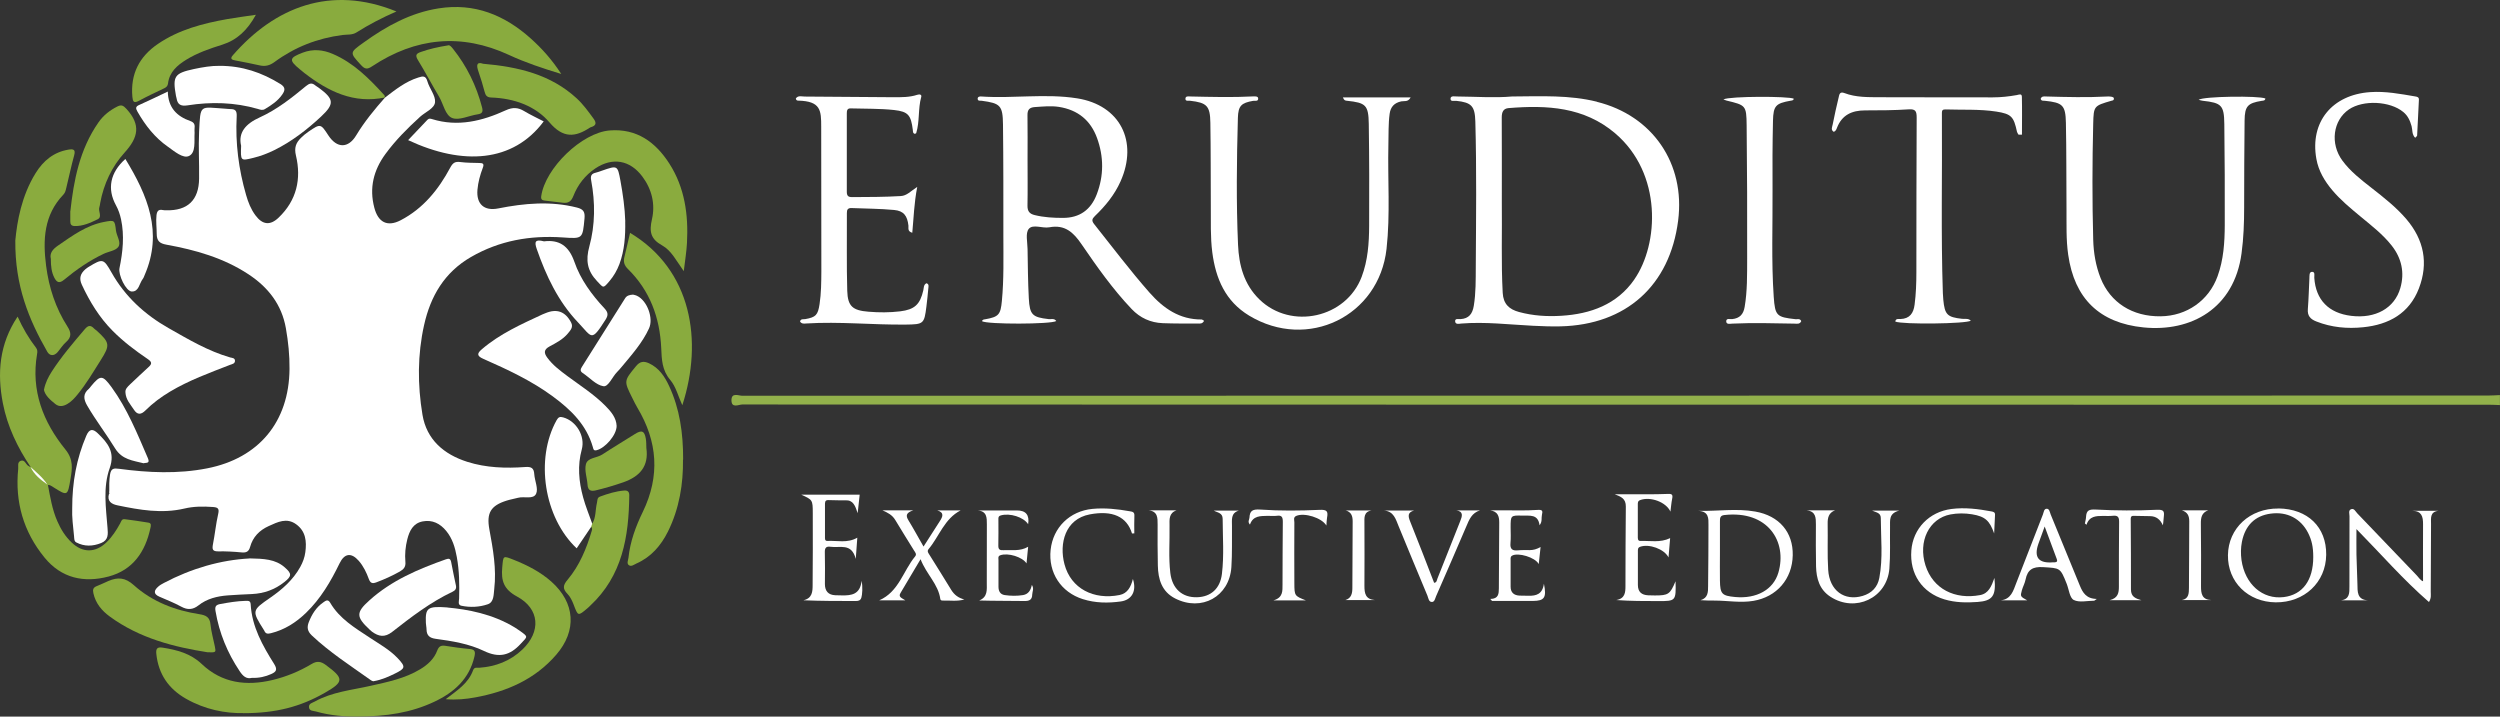 <?xml version="1.0" encoding="UTF-8"?><svg id="Layer_2" xmlns="http://www.w3.org/2000/svg" viewBox="0 0 337.89 96.85"><rect x="0" y="0" width="337.89" height="96.85" fill="#333333" stroke="none"/><defs><style>.cls-1{fill:#92b14b;}.cls-1,.cls-2,.cls-3,.cls-4,.cls-5{stroke-width:0px;}.cls-2{fill:#8aab3e;}.cls-3{fill:#fdfdfd;}.cls-4{fill:#89ab3e;}.cls-5{fill:#fff;}</style></defs><g id="Layer_1-2"><path class="cls-1" d="M337.89,54.75c-.53-.02-1.05-.05-1.58-.05-78.66,0-157.32,0-235.98-.03-.49,0-1.46.56-1.47-.57,0-1.1.96-.61,1.47-.61,78.66-.02,157.32-.02,235.98-.03.52,0,1.05-.04,1.57-.06v1.36Z"/><path class="cls-5" d="M14.77,66.49c-.01-.78-.02-1.55.1-2.34.14-.87.52-.88,1.21-.79,3.97.53,7.95.72,11.92-.06,6.99-1.37,11.07-6.3,11.13-13.43.02-1.85-.17-3.68-.49-5.5-.56-3.21-2.4-5.55-5.06-7.3-3.37-2.22-7.17-3.29-11.08-4-.96-.17-1.32-.53-1.32-1.49,0-.82-.12-1.65-.03-2.48.06-.53.25-.85.86-.71.14.03.3.03.45.03,2.9.08,4.42-1.37,4.45-4.29.03-2.11-.1-4.22,0-6.32.19-3.8.04-3.34,3.52-3.12.23.01.45.05.68.05.69,0,.92.21.88,1.01-.19,3.6.27,7.14,1.27,10.6.28.98.65,1.93,1.27,2.76.95,1.28,1.99,1.4,3.13.3,2.43-2.32,3.09-5.22,2.34-8.38-.26-1.07,0-1.72.66-2.38.32-.32.67-.61,1.04-.86,1.61-1.1,1.64-1.09,2.68.51,1.16,1.77,2.69,1.78,3.77-.02,1.11-1.84,2.47-3.49,3.89-5.1l-.02.02c1.4-1.07,2.78-2.18,4.51-2.72.6-.19,1.01-.3,1.24.53.28.97,1.11,1.91,1.03,2.8-.08.86-1.32,1.33-2.03,1.98-1.7,1.55-3.32,3.17-4.68,5.03-1.61,2.2-2.2,4.59-1.5,7.25.51,1.97,1.75,2.64,3.56,1.7,3.04-1.58,5.12-4.15,6.7-7.11.35-.65.65-.85,1.35-.76.86.11,1.73.11,2.59.13.5,0,.67.12.46.66-.36.95-.63,1.93-.72,2.95-.17,1.95.91,2.91,2.81,2.53,3.54-.7,7.07-1.02,10.63-.12.87.22,1.11.57,1.03,1.46-.26,2.78-.22,2.77-2.96,2.58-4.38-.3-8.53.42-12.39,2.65-3.59,2.08-5.46,5.29-6.33,9.19-.9,4.02-.89,8.1-.22,12.13.56,3.35,2.88,5.35,6.06,6.36,2.55.81,5.19.89,7.83.7.81-.06,1.17.13,1.22.97.06.9.57,1.95.25,2.64-.37.81-1.62.32-2.45.55-.51.14-1.03.22-1.53.38-2.17.68-2.74,1.68-2.34,3.88.49,2.67.98,5.34.66,8.07-.09.76-.03,1.77-.87,2.06-1.13.39-2.37.45-3.57.2-.52-.11-.32-.61-.31-.96.06-1.89.03-3.77-.31-5.63-.23-1.27-.59-2.5-1.43-3.52-.82-1-1.87-1.54-3.18-1.29-1.3.25-1.79,1.28-2.08,2.42-.25.99-.35,2.02-.26,3.03.07.69-.22,1.02-.76,1.33-1.02.57-2.07,1.05-3.17,1.46-.52.19-.79.13-1.01-.45-.32-.88-.73-1.74-1.36-2.46-1.01-1.15-1.93-1.03-2.6.35-1.19,2.45-2.56,4.78-4.54,6.69-1.35,1.3-2.88,2.28-4.73,2.74-.44.11-.72.1-.9-.34-.01-.03-.04-.07-.06-.1-1.64-2.6-1.63-2.63.86-4.35,1.62-1.12,3.09-2.41,4.06-4.16.35-.63.6-1.3.69-2.01.19-1.45.06-2.82-1.24-3.76-1.28-.93-2.49-.31-3.71.24-1.28.58-2.15,1.49-2.52,2.83-.18.64-.53.79-1.15.73-1.05-.1-2.11-.16-3.16-.14-.78.01-.83-.3-.71-.95.27-1.36.4-2.76.71-4.11.18-.77-.08-.89-.74-.94-1.29-.09-2.56-.09-3.82.21-3.06.72-6.05.19-9.04-.43-.79-.16-1.45-.53-1.16-1.55.23-.11.6.25.73-.22-.24-.17-.49.14-.72,0Z"/><path class="cls-5" d="M215.84,13.75c-3.7-.92-7.47-.74-11.48-.71-2.31.21-4.87.02-7.43,0-.32,0-.84-.13-.88.26-.05.49.5.3.78.33,2.04.22,2.51.69,2.57,2.78.18,6.55.1,13.09.06,19.64-.01,1.76.02,3.53-.27,5.29-.18,1.07-.65,1.72-1.8,1.79-.25.01-.75-.13-.72.3.03.46.52.33.83.3,3.24-.26,6.46.14,9.69.3,1.24.06,2.48.11,3.72.08,8.87-.21,14.78-5.52,15.9-14.29.99-7.7-3.45-14.2-10.99-16.06ZM220.88,37.79c-2.34,3.36-5.9,4.65-9.86,4.89-1.92.12-3.83,0-5.71-.51-1.33-.36-2.13-1.08-2.21-2.59-.22-4.1-.07-8.2-.12-12.3,0-3.8.01-7.6-.01-11.4,0-.71.19-1.21.93-1.27,5.17-.42,10.19-.17,14.4,3.41,6.39,5.44,5.92,14.96,2.58,19.76Z"/><path class="cls-5" d="M162.42,43.18c-3,.02-5.19-1.51-7.08-3.66-2.61-2.97-4.99-6.13-7.45-9.22-.37-.46-.31-.71.09-1.1,1.42-1.36,2.66-2.87,3.47-4.69,2.41-5.41-.07-10.3-5.87-11.22-4.29-.68-8.65.05-12.97-.25-.22-.02-.5.04-.47.34.03.31.34.21.55.24,2.51.34,2.84.63,2.87,3.22.06,5.01.05,10.02.05,15.02,0,2.94.08,5.88-.2,8.81-.17,1.86-.44,2.16-2.24,2.48-.19.03-.38.03-.45.26.69.45,9.35.43,10.04-.02-.26-.4-.69-.22-1.03-.26-2.19-.25-2.56-.57-2.68-2.8-.12-2.22-.13-4.44-.17-6.66-.01-.93-.31-2.16.16-2.73.56-.69,1.85-.04,2.79-.22,2.1-.39,3.25.68,4.36,2.31,2.08,3.04,4.21,6.06,6.76,8.74,1.14,1.2,2.56,1.85,4.21,1.91,1.58.06,3.16.05,4.74.05.27,0,.61.07.84-.37-.15-.08-.25-.18-.34-.18ZM143.65,29.45c-1.28,0-2.55-.07-3.81-.38-.7-.17-.98-.53-.97-1.27.04-2.07.01-4.14.01-6.21s.02-3.99-.01-5.98c-.02-.75.23-1.09,1.01-1.14,1.09-.07,2.16-.19,3.26-.02,2.54.41,4.26,1.81,5.13,4.2.92,2.53.93,5.1-.04,7.62-.79,2.07-2.3,3.19-4.58,3.18Z"/><path class="cls-5" d="M181.52,13.16h9.14c-.35.67-.88.46-1.27.54-.93.2-1.44.73-1.57,1.67-.19,1.39-.13,2.78-.17,4.17-.11,4.7.27,9.41-.25,14.1-1.02,9.11-10.67,13.79-18.57,9.02-3.21-1.94-4.52-5-4.98-8.55-.27-2.1-.18-4.21-.2-6.31-.02-3.73,0-7.45-.06-11.18-.03-2.31-.47-2.74-2.73-3-.24-.03-.64.1-.64-.26,0-.43.43-.32.7-.32,2.82.06,5.64.14,8.46-.01.26-.01.65-.03.67.26.03.46-.42.3-.68.34-1.6.28-2.01.67-2.06,2.29-.16,5.72-.23,11.44.02,17.16.12,2.75.8,5.36,2.89,7.39,4.28,4.16,11.72,2.51,13.82-3.06.84-2.22,1-4.55,1.01-6.89.02-4.59.02-9.18-.05-13.77-.04-2.55-.4-2.86-2.94-3.13-.18-.02-.38,0-.55-.45Z"/><path class="cls-5" d="M275.81,13.36c.12-.38.46-.33.74-.32,2.78.08,5.57.15,8.35,0,.15,0,.3,0,.45.03.17.04.39.06.35.33-.03.19-.2.18-.34.22-2.35.69-2.39.69-2.45,3.09-.13,5.23-.14,10.46,0,15.69.05,1.78.34,3.52,1,5.19,1.32,3.31,4.29,5.21,8.11,5.16,3.54-.04,6.52-2.14,7.7-5.42.81-2.23.96-4.56.97-6.9.01-4.55,0-9.11-.06-13.66-.03-2.55-.38-2.87-2.91-3.15-.17-.02-.33-.07-.56-.13.61-.48,8.15-.57,9.02-.18-.04.32-.29.28-.51.32-1.88.31-2.28.71-2.3,2.67-.05,3.91-.05,7.83-.06,11.74,0,2.07-.07,4.13-.35,6.19-.99,7.47-6.83,10.67-13.26,10.02-5.95-.6-9.33-3.91-10.17-9.82-.3-2.06-.21-4.13-.23-6.2-.03-3.88,0-7.75-.08-11.63-.05-2.39-.44-2.73-2.85-2.98-.21-.02-.47.05-.56-.26Z"/><path class="cls-5" d="M123.97,25.26c-.43,2.23-.48,4.2-.67,6.2-.69-.2-.48-.64-.52-.97-.15-1.32-.63-1.99-1.93-2.11-1.91-.18-3.83-.18-5.75-.26-.51-.02-.65.22-.64.68.02,3.5-.05,7.01.05,10.5.06,2.11.74,2.66,2.87,2.83,1.43.12,2.86.12,4.28-.05,1.95-.24,2.69-.92,3.13-2.84.08-.34.02-.76.43-.96.37.13.27.43.25.67-.07.82-.16,1.65-.26,2.47-.29,2.37-.39,2.42-2.8,2.45-4.48.05-8.95-.43-13.44-.15-.28.02-.61.08-.84-.26.08-.4.44-.29.7-.33,1.43-.25,1.72-.55,1.94-2.04.22-1.46.23-2.93.24-4.39,0-6.51,0-13.03-.02-19.54,0-2.25-.05-3.49-3.12-3.56-.16,0-.28-.07-.31-.29.3-.45.8-.26,1.21-.26,3.99.02,7.98.06,11.97.09,1.09,0,2.19.02,3.24-.33.33-.11.62-.02.53.29-.45,1.6-.19,3.3-.68,4.89-.01.05-.12.06-.19.1-.29-.08-.24-.33-.27-.54-.25-1.97-.6-2.47-2.53-2.68-1.94-.21-3.91-.16-5.86-.22-.48-.02-.53.3-.53.67,0,3.54.01,7.08,0,10.62,0,.57.24.71.74.7,2.18-.01,4.37-.01,6.55-.14.83-.05,1.31-.64,2.23-1.24Z"/><path class="cls-5" d="M272.81,18.19c-.07-.12-.17-.24-.2-.37-.44-2.05-.75-2.42-2.8-2.74-2.27-.35-4.58-.21-6.87-.29-.34-.01-.49.11-.48.44,0,.11,0,.23,0,.34.06,8.02-.14,16.03.13,24.05.01.3.03.6.06.9.19,2.01.54,2.35,2.54,2.57.39.04.84-.09,1.18.25-.56.43-9.25.54-10.21.12.06-.45.45-.33.7-.34,1.26-.05,1.76-.79,1.91-1.94.19-1.46.24-2.93.24-4.39.01-6.96,0-13.93.04-20.89,0-.84-.13-1.19-1.09-1.12-1.95.13-3.91.14-5.87.14-1.79,0-3.15.61-3.82,2.38-.08.21-.17.42-.42.52-.45-.26-.21-.67-.15-1,.24-1.22.51-2.43.8-3.63.09-.37.12-.87.79-.61,1.54.59,3.18.55,4.79.56,5.08.03,10.16,0,15.25.02,1.1,0,2.18-.12,3.25-.31.28-.05.68-.26.69.23.04,1.7.01,3.41.01,5.12-.16,0-.32,0-.49,0Z"/><path class="cls-5" d="M326.43,18.63c-.47-.46-.35-1.07-.49-1.58-.21-.75-.51-1.41-1.12-1.91-1.8-1.49-5.42-1.66-7.35-.35-2.16,1.48-2.57,4.63-.88,6.92,1.08,1.47,2.52,2.58,3.94,3.69,1.66,1.3,3.32,2.6,4.7,4.21,2.39,2.8,3.01,5.96,1.7,9.37-1.3,3.38-4.06,4.9-7.53,5.25-2.16.22-4.28.03-6.33-.78-.8-.31-1.23-.76-1.15-1.68.11-1.39.14-2.78.21-4.17.02-.33-.05-.84.34-.86.47-.02.3.51.32.81.2,2.97,1.93,4.77,4.99,5.14,3.27.4,5.85-1.02,6.64-3.76.6-2.08.18-4.02-1.17-5.74-1.22-1.55-2.79-2.74-4.29-3.99-1.3-1.08-2.61-2.16-3.71-3.46-1.06-1.25-1.89-2.63-2.18-4.27-.89-4.97,2.12-8.67,7.29-9.02,2.06-.14,4.05.24,6.05.58.29.05.53.09.52.45-.07,1.61-.15,3.23-.24,4.84,0,.08-.13.15-.24.28Z"/><path class="cls-5" d="M16.96,53.04c-.07-.43.28-.77.64-1.11.83-.77,1.63-1.56,2.47-2.31.51-.45.46-.71-.1-1.09-1.68-1.14-3.3-2.36-4.74-3.81-1.8-1.81-3.1-3.94-4.17-6.24-.41-.89-.18-1.51.48-2.09.14-.12.3-.23.46-.33,1.88-1.14,2-1.12,3.06.75,1.84,3.27,4.5,5.71,7.73,7.54,2.68,1.52,5.33,3.1,8.32,3.96.26.07.67.06.65.48-.02.37-.39.42-.66.52-2.77,1.08-5.56,2.09-8.12,3.62-1.2.72-2.32,1.54-3.31,2.53-.59.59-1.1.67-1.6-.13-.44-.69-1.05-1.28-1.12-2.3Z"/><path class="cls-2" d="M92.41,36.64c-1-1.4-1.68-2.78-2.9-3.46-1.59-.88-1.78-1.87-1.39-3.56.46-2.02-.01-4.04-1.31-5.77-1.67-2.22-4.03-2.63-6.34-1.09-1.39.93-2.38,2.21-2.98,3.74-.29.74-.69.99-1.42.9-.82-.11-1.64-.19-2.46-.29-.34-.04-.52-.17-.46-.59.53-3.79,5.49-8.6,9.27-8.89,3.64-.28,6.17,1.57,8.04,4.47,2.1,3.27,2.59,6.93,2.39,10.72-.06,1.16-.25,2.31-.43,3.81Z"/><path class="cls-5" d="M232.95,13.43c.84-.44,8.82-.44,9.49-.09-.04.24-.24.24-.42.27-2.01.36-2.34.67-2.39,2.7-.07,3.08-.08,6.17-.06,9.25.03,4.85-.17,9.71.16,14.55.18,2.58.4,2.75,2.93,3.03.27.03.62-.13.79.26-.19.47-.62.34-.96.34-2.78-.05-5.56-.13-8.35,0-.3.01-.81.15-.83-.29-.02-.49.53-.29.8-.32,1.02-.11,1.52-.64,1.69-1.64.37-2.16.33-4.35.34-6.52.01-6.02,0-12.04-.07-18.05-.03-2.68-.12-2.7-2.73-3.33-.11-.03-.21-.08-.39-.14Z"/><path class="cls-2" d="M92.31,62.11c.04,3.26-.48,6.61-2.04,9.75-.95,1.9-2.29,3.44-4.27,4.31-.31.14-.7.48-1.04.19-.27-.24-.06-.64-.02-.97.23-2.2.99-4.26,1.94-6.21,2.35-4.85,2-9.51-.73-14.07-.25-.42-.46-.86-.68-1.3-1.17-2.34-1.15-2.32.49-4.32.53-.65,1.04-.72,1.76-.39,1.35.63,2.12,1.79,2.71,3.06,1.44,3.09,1.91,6.38,1.9,9.96Z"/><path class="cls-5" d="M83.34,57.57c0,1.23-1.55,3-2.71,3.28-.43.1-.43-.18-.5-.41-.86-3.03-2.98-5.07-5.41-6.86-2.89-2.13-6.14-3.64-9.4-5.08-.97-.42-.79-.79-.18-1.31,2.43-2.08,5.32-3.37,8.18-4.7.14-.06.28-.11.42-.17q2.28-.95,3.44,1.25c.35.65-.09,1.08-.43,1.5-.66.8-1.58,1.27-2.47,1.75-.79.42-.78.88-.32,1.51.74,1.02,1.74,1.76,2.73,2.5,1.75,1.3,3.6,2.47,5.14,4.03.77.78,1.47,1.62,1.51,2.71Z"/><path class="cls-2" d="M2.07,32.5c.24-2.54.83-6.02,2.75-9.11,1.03-1.66,2.44-2.84,4.45-3.17.67-.11.97,0,.75.79-.4,1.45-.7,2.92-1.06,4.38-.08.33-.14.65-.4.92-2.63,2.75-2.78,6.11-2.33,9.61.38,2.95,1.28,5.71,2.89,8.22.49.76.59,1.4-.17,2.07-.45.39-.77.92-1.16,1.38-.48.56-1.07.53-1.4-.05-2.49-4.35-4.38-8.9-4.32-15.05Z"/><path class="cls-4" d="M32.89,96.38c-2.42.05-5.19-.48-7.75-1.94-2.35-1.34-3.72-3.32-4.01-6.04-.08-.71.1-.98.83-.87,1.95.31,3.8.78,5.3,2.21,2.74,2.6,6.03,3.01,9.56,2.17,1.88-.45,3.65-1.18,5.3-2.17.73-.44,1.26-.35,1.92.14,2.46,1.81,2.46,2.27-.11,3.74-3.33,1.91-6.63,2.77-11.05,2.77Z"/><path class="cls-4" d="M75.86,10c-2.55-.78-4.84-1.54-7.06-2.57-6.45-2.99-12.64-2.36-18.52,1.54-.64.43-.97.39-1.48-.17-1.55-1.69-1.58-1.67.33-3.04,3.08-2.22,6.34-4.03,10.16-4.63,4.83-.76,8.88.89,12.42,4.05,1.53,1.37,2.9,2.89,4.14,4.81Z"/><path class="cls-2" d="M60.24,94.5c1.55-1.19,3.06-2.14,3.7-3.91.17-.47.54-.32.85-.34,2.21-.16,4.18-.91,5.8-2.45,2.55-2.42,2.38-5.51-.72-7.18-1.81-.98-2.15-2.15-1.99-3.93.15-1.62.06-1.62,1.6-1.01,1.83.73,3.56,1.62,5.04,2.93,3.22,2.86,3.48,6.62.66,9.88-2.89,3.35-6.71,4.99-10.96,5.77-1.26.23-2.53.36-3.98.24Z"/><path class="cls-4" d="M6.48,65.55c.31,1.66.58,3.33,1.27,4.9.47,1.08,1.08,2.07,1.94,2.88,1.49,1.42,3.22,1.4,4.71-.04.77-.74,1.33-1.63,1.84-2.55.14-.26.21-.62.6-.57,1.08.14,2.16.29,3.23.47.43.07.32.44.26.73-.69,3.21-2.36,5.67-5.65,6.55-3.33.88-6.37.24-8.66-2.56-2.85-3.49-4.01-7.51-3.56-11.99.04-.38-.15-.91.35-1.09.51-.18.65.39.95.64.11.09.25.14.37.21.05.02.09.05.14.07.68.71,1.36,1.43,2.12,2.07.06.09.09.19.08.3Z"/><path class="cls-2" d="M6.48,65.55l-.08-.06c-.74-.82-1.62-1.5-2.28-2.39l.02.02c-1.77-2.64-3.14-5.47-3.75-8.61-.79-4.08-.49-8,1.99-11.72.71,1.58,1.52,2.95,2.49,4.21.21.27.2.56.14.86-.84,4.92.81,9.17,3.83,12.89,1.1,1.35.93,2.58.69,3.98-.39,2.33-.4,2.33-2.33,1.11-.22-.14-.43-.31-.72-.29Z"/><path class="cls-4" d="M48.3,96.84c-1.61.02-3.63-.11-5.6-.68-.36-.1-.92-.03-.94-.62-.01-.47.46-.54.78-.72,2.35-1.31,5-1.55,7.56-2.13,2.31-.52,4.63-.99,6.7-2.24,1.02-.62,1.88-1.4,2.3-2.54.22-.58.54-.71,1.11-.62,1.07.17,2.15.33,3.24.42.77.06.82.39.67,1.04-.7,3.02-2.76,4.84-5.41,6.09-3.15,1.49-6.51,2-10.4,2Z"/><path class="cls-4" d="M53.58,1.55c-1.97.86-3.73,1.78-5.41,2.84-.57.36-1.24.26-1.87.34-3.39.43-6.47,1.64-9.21,3.66-.63.46-1.23.62-1.98.45-1.1-.26-2.21-.45-3.31-.67-.41-.08-.78-.19-.33-.7C37.12.98,44.68-2.08,53.58,1.55Z"/><path class="cls-4" d="M85.15,31.47c8.36,4.99,9.89,14.62,7.07,23.3-.55-1.19-.86-2.51-1.64-3.43-1.11-1.31-1.14-2.74-1.21-4.26-.18-4.13-1.52-7.8-4.52-10.74-.49-.49-.62-.97-.46-1.6.26-1.05.49-2.1.76-3.25Z"/><path class="cls-2" d="M28.06,88.16c-4.51-.71-9.19-1.88-13.22-4.83-1.08-.79-1.92-1.78-2.22-3.16-.11-.5-.02-.77.47-.96.53-.2,1.03-.46,1.55-.68,1.27-.54,2.28-.5,3.45.56,2.49,2.23,5.55,3.41,8.85,3.92.89.14,1.42.39,1.51,1.39.1,1,.39,1.99.59,2.98.16.81.16.81-.97.78Z"/><path class="cls-2" d="M80.04,70.79c.53-.87.41-1.88.64-2.82.08-.32,0-.7.41-.85,1.06-.39,2.13-.73,3.27-.82.45-.04.7.15.69.65-.06,5.59-.93,10.88-5.3,14.93-.11.1-.22.21-.33.31-1.31,1.11-1.29,1.1-1.88-.45-.2-.52-.45-1.07-.83-1.46-.69-.7-.63-1.18,0-1.92,1.62-1.93,2.56-4.22,3.27-6.62.05-.19.09-.37-.08-.52-.2-.23,0-.32.15-.43Z"/><path class="cls-5" d="M73.49,16.4c-4.13,5.55-10.93,6.01-18.33,2.54.89-.94,1.75-1.85,2.62-2.76.19-.2.4-.15.62-.08,3.49,1.08,6.78.26,9.95-1.19.94-.43,1.66-.4,2.5.11.83.5,1.72.91,2.64,1.39Z"/><path class="cls-2" d="M9.51,28.55c.45-4.11,1.23-8.33,3.8-12.01.66-.95,1.54-1.64,2.56-2.15.52-.26.78-.16,1.25.36,1.92,2.13,1.59,3.81-.28,5.87-1.71,1.88-2.83,4.25-3.3,6.83-.03.18-.05.38-.11.55-.2.54.44,1.31-.24,1.64-.97.47-1.97.94-3.11.91-.44-.01-.59-.24-.58-.65.01-.38,0-.75,0-1.36Z"/><path class="cls-5" d="M33.73,75.47c1.93.04,3.48.1,4.74,1.2,1,.87.98,1.19-.04,2-1.28,1.02-2.74,1.54-4.37,1.62-1.09.05-2.18.1-3.27.18-1.44.11-2.82.44-3.99,1.37-.73.57-1.45.62-2.29.16-.95-.52-1.98-.92-2.98-1.36-.84-.37-.71-.85-.15-1.35.22-.2.49-.35.75-.49,3.74-1.98,7.72-3.12,11.59-3.32Z"/><path class="cls-4" d="M65.22,8.61c4.86.42,9.2,1.45,12.72,4.68.89.82,1.59,1.8,2.3,2.77.44.61.28.94-.38,1.13-.04.01-.07.02-.1.04-2.02,1.34-3.64,1.48-5.48-.67-1.96-2.29-4.83-3.27-7.88-3.38-.58-.02-.77-.27-.9-.77-.24-.91-.51-1.81-.82-2.7-.3-.85-.3-1.37.55-1.12Z"/><path class="cls-5" d="M80.04,70.79c-.05.14-.1.29-.15.43-.65.96-1.3,1.92-1.95,2.89-4.41-4.14-5.64-12.07-2.71-17.32.24-.42.44-.5.88-.38,1.8.5,3.01,2.55,2.52,4.34-.6,2.17-.4,4.33.18,6.46.33,1.22.82,2.39,1.24,3.59Z"/><path class="cls-4" d="M34.59,1.99c-1.15,2.1-2.56,3.42-4.55,4.05-1.69.53-3.36,1.1-4.88,2.04-1.21.75-2.26,1.65-2.45,3.19-.04.35-.22.52-.51.66-1.15.55-2.31,1.09-3.44,1.7-.72.39-.81.04-.87-.56-.27-3.07.94-5.42,3.45-7.13,2.83-1.93,6.07-2.77,9.38-3.36,1.18-.21,2.37-.36,3.86-.58Z"/><path class="cls-5" d="M61.63,79.18c.07.41-.12.63-.47.8-2.98,1.41-5.58,3.41-8.15,5.42-1.02.8-1.83.63-2.73-.02-.12-.09-.23-.2-.34-.3-1.81-1.7-1.85-2.29-.02-3.93,2.99-2.7,6.62-4.24,10.36-5.56.42-.15.61-.07.7.39.2,1.07.43,2.14.65,3.2Z"/><path class="cls-5" d="M29.63,8.9c3.11-.02,5.77.91,8.26,2.45.73.45.65.87.24,1.45-.6.86-1.44,1.41-2.32,1.94-.34.21-.65.08-.97-.02-3.13-.9-6.31-.98-9.5-.48-.91.14-1.34-.1-1.48-.97-.02-.11-.06-.22-.08-.33-.47-2.65-.2-3.04,2.43-3.61,1.18-.25,2.37-.45,3.42-.43Z"/><path class="cls-5" d="M9.76,68.74c-.01-3.61.6-6.78,1.9-9.84.42-.99.91-.96,1.55-.34,1.33,1.28,2.39,2.54,1.62,4.7-.93,2.6-.51,5.36-.3,8.06.07.86.15,1.66-.85,2.07-1.14.46-2.27.5-3.37-.08-.3-.16-.27-.51-.3-.81-.14-1.35-.3-2.69-.25-3.76Z"/><path class="cls-5" d="M84.5,29.92c.04,1.96-.09,3.9-.78,5.77-.32.85-.77,1.63-1.36,2.32-.87,1.02-.78.92-1.68-.03-1.32-1.39-1.54-2.81-1.03-4.66.8-2.92.81-5.95.25-8.94-.12-.62.04-.91.62-1.04.29-.07.57-.18.86-.28,2.08-.72,2.09-.73,2.48,1.39.33,1.81.59,3.63.65,5.48Z"/><path class="cls-5" d="M16.94,21.48c3,4.91,5.13,9.92,2.6,15.72-.07.17-.13.36-.25.51-.47.6-.51,1.73-1.49,1.69-.79-.04-1.84-2.26-1.65-3.16.45-2.19.68-4.38.21-6.6-.14-.66-.36-1.3-.69-1.9-1.21-2.21-.79-4.41,1.27-6.25Z"/><path class="cls-5" d="M50.54,92.07c-.15.04-.38-.1-.59-.26-2.66-1.89-5.41-3.67-7.8-5.92-.59-.56-.69-1.08-.42-1.79.42-1.07,1-2.02,1.96-2.68.29-.2.62-.5.93.03,1.26,2.17,3.34,3.4,5.35,4.73,1.31.87,2.71,1.64,3.8,2.8,1.08,1.15,1.02,1.36-.36,2.04-.88.43-1.76.84-2.87,1.04Z"/><path class="cls-5" d="M32.58,19.67c-.39-1.76.61-2.94,2.54-3.81,2.29-1.04,4.3-2.62,6.24-4.23.45-.37.8-.48,1.26-.08.14.12.32.2.47.32,2.08,1.53,2.13,2.18.29,3.9-1.91,1.78-3.96,3.36-6.3,4.52-.91.45-1.86.81-2.85,1.05-1.72.42-1.72.43-1.64-1.67Z"/><path class="cls-5" d="M85.56,39.82c.13.04.36.07.55.17,1.36.65,2.24,3.02,1.61,4.39-.9,1.97-2.34,3.57-3.71,5.22-.19.23-.39.46-.6.67-.66.66-1.18,2.04-1.86,1.93-1-.16-1.86-1.17-2.8-1.79-.41-.27-.27-.55-.08-.86,1.94-3.08,3.88-6.16,5.82-9.24.22-.35.57-.46,1.06-.49Z"/><path class="cls-5" d="M60.47,82.11c2.71.25,6.09.85,9.13,2.71.22.14.44.28.66.44,1.17.84,1.06.74.12,1.75-1.47,1.6-2.93,1.95-4.97.97-2.02-.97-4.29-1.34-6.53-1.64-.8-.11-1.21-.44-1.23-1.25,0-.3-.08-.6-.09-.9-.08-2.02.19-2.29,2.92-2.09Z"/><path class="cls-5" d="M73.52,32.62c2.02-.25,3.34.56,4.11,2.76.82,2.38,2.34,4.45,4.07,6.3.51.55.52.93.14,1.53-1.96,3.07-1.78,2.4-3.71.37-2.69-2.83-4.32-6.29-5.59-9.94-.32-.93-.25-1.35.99-1.02Z"/><path class="cls-2" d="M60.59,6.12c.19-.05.4.19.63.47,1.88,2.35,3.17,5,3.93,7.91.17.64.01.87-.63.96-1.15.17-2.44.84-3.38.5-.96-.35-1.2-1.88-1.79-2.88-.98-1.64-1.87-3.34-2.87-4.97-.39-.65-.23-.87.41-1.09,1.14-.4,2.3-.67,3.7-.89Z"/><path class="cls-5" d="M34.04,91.62c-.75.19-1.22-.26-1.65-.91-1.66-2.48-2.76-5.16-3.26-8.11-.11-.64.05-.86.68-.97,1.11-.2,2.22-.39,3.36-.42.35,0,.68-.06.71.46.17,3.05,1.62,5.6,3.19,8.1.46.74.25,1.04-.41,1.33-.8.36-1.64.55-2.61.52Z"/><path class="cls-2" d="M5.94,52.69c.2-1,.59-1.73,1.03-2.43,1.32-2.06,2.91-3.91,4.49-5.77.45-.53.8-.58,1.26-.08.1.11.24.18.35.28,1.78,1.63,1.83,1.96.54,3.99-1,1.58-1.95,3.21-3.15,4.66-.38.47-.79.91-1.31,1.23-.55.34-1.14.47-1.68.03-.69-.56-1.37-1.14-1.54-1.93Z"/><path class="cls-5" d="M327.49,78.57c0-2.62-.02-5.18,0-7.74,0-1-.18-1.76-1.42-1.79h3.49c-1.16.13-.99,1.02-.99,1.79-.02,3.05-.02,6.1-.04,9.15,0,.4.1.83-.24,1.39-3.48-3.02-6.47-6.47-9.8-9.86,0,1.25-.02,2.35,0,3.45.03,1.32.09,2.63.13,3.95.03,1.03-.1,2.15,1.45,2.23h-3.68c1.2-.15,1.15-1.03,1.15-1.88,0-3.16,0-6.33.01-9.49,0-.32-.17-.77.18-.93.44-.21.63.3.87.54,2.69,2.79,5.36,5.6,8.05,8.4.27.28.48.66.84.78Z"/><path class="cls-5" d="M237.24,69.14c-2.52-.45-5.06-.04-7.69-.09,1.41.06,1.37,1.02,1.36,1.92,0,2.74-.02,5.49-.05,8.23,0,.79.01,1.62-1.03,1.92.71.05,1.35.05,1.98.05,1.72.01,3.44.33,5.17.04,3.15-.53,5.26-2.95,5.32-6.17.06-3.1-1.82-5.33-5.06-5.9ZM240.36,77.39c-.67,2.3-2.94,3.57-5.84,3.3-1.8-.17-2.03-.41-2.06-2.21-.02-1.28,0-2.55,0-3.83,0-1.39,0-2.78,0-4.17,0-.43,0-.81.6-.87,5.88-.66,8.52,3.59,7.3,7.78Z"/><path class="cls-5" d="M19.43,62.62c-1.47-.38-2.93-.48-3.88-2.03-1.2-1.95-2.6-3.77-3.76-5.76-.5-.86-.61-1.59.22-2.28.11-.09.19-.23.29-.35,1.27-1.53,1.55-1.54,2.77.12,2.14,2.94,3.49,6.3,4.92,9.61.32.74-.23.59-.56.67Z"/><path class="cls-5" d="M307.94,68.73c-3.85-.04-6.77,2.66-6.82,6.3-.05,3.62,2.7,6.34,6.45,6.38,3.87.04,6.79-2.7,6.83-6.43.04-3.75-2.5-6.21-6.46-6.26ZM308.66,80.7c-2.86.35-5.24-1.73-5.71-5.01-.11-.82-.1-1.65.06-2.47.44-2.21,1.77-3.52,3.89-3.8,2.21-.3,4.06.66,5.05,2.6.5.99.7,1.9.7,3.27,0,3.14-1.44,5.1-3.99,5.41Z"/><path class="cls-4" d="M52.05,13.17c-4.24.9-7.7-.82-10.92-3.31-.21-.16-.4-.34-.61-.5-1.5-1.23-1.45-1.54.41-2.25,1.37-.52,2.74-.39,4.05.18,2.83,1.21,4.94,3.35,6.97,5.58.06.07.05.21.07.32,0,0,.02-.02.02-.02Z"/><path class="cls-4" d="M6.87,34.98c-.18-.75.23-1.28.97-1.79,1.95-1.34,3.85-2.75,6.25-3.2,1.38-.26,1.42-.26,1.58,1.15.09.77.75,1.63.32,2.23-.37.52-1.32.62-1.99.94-1.94.92-3.7,2.14-5.35,3.51-.65.54-.99.32-1.3-.27-.39-.75-.48-1.57-.48-2.55Z"/><path class="cls-2" d="M87.36,60.55c.35,2.49-.9,3.86-3.13,4.64-1.21.42-2.43.78-3.68,1.08-.64.16-1.09.06-1.14-.75-.06-.94-.44-1.93-.22-2.78.23-.9,1.48-.83,2.21-1.31,1.45-.95,2.93-1.83,4.4-2.76.93-.59,1.31-.45,1.49.64.07.41.05.82.07,1.24Z"/><path class="cls-5" d="M155.21,68.97h3.82c-1.06.36-.97,1.23-.96,2.06.04,2.14-.15,4.29.11,6.43.26,2.13,1.63,3.32,3.61,3.26,1.86-.05,3.12-1.16,3.36-3.15.3-2.47.11-4.96.1-7.44,0-.83-.68-.83-1.2-1.12h3.39c-1.13.33-.92,1.27-.93,2.11-.02,1.84.04,3.69-.08,5.53-.27,3.99-4.03,6.06-7.61,4.23-1.8-.92-2.29-2.59-2.33-4.45-.04-1.84-.04-3.69-.03-5.53,0-.91.03-1.8-1.24-1.93Z"/><path class="cls-5" d="M226.46,78.57c.07,2.65.03,2.68-2.34,2.67-1.86,0-3.72,0-5.68-.14,1.2-.19,1.25-1.05,1.25-1.88.02-3.58,0-7.15.05-10.73.02-1.12-.66-1.36-1.51-1.69.6,0,1.2,0,1.79,0,1.77,0,3.54.03,5.3-.04.6-.03.82.02.68.66-.11.54-.15,1.09-.23,1.73-.59-1.31-2.72-2.07-4.09-1.56-.34.13-.32.37-.32.63,0,1.43,0,2.86,0,4.29,0,.27-.02.61.34.6,1.33-.04,2.69.27,4.03-.38-.07.81-.14,1.66-.22,2.61-.58-1.15-2.64-1.87-3.83-1.44-.34.12-.31.38-.31.64,0,1.51,0,3.01,0,4.52,0,.94.5,1.36,1.4,1.4.3.01.6.02.9.02,1.81,0,2.05-.15,2.78-1.9Z"/><path class="cls-5" d="M108.32,66.86h7.87c-.08.69-.16,1.43-.27,2.5-.34-1.03-.62-1.78-1.63-1.74-.79.03-1.58-.03-2.37-.03-.44,0-.42.33-.42.64,0,1.43,0,2.86,0,4.29,0,.26-.05.61.33.59,1.32-.07,2.7.34,4.04-.44-.06.88-.12,1.71-.21,2.87-.56-2.21-2.16-1.45-3.4-1.64-.58-.09-.8.13-.78.74.04,1.43.02,2.86.01,4.29,0,.95.45,1.48,1.41,1.52.3.01.6.01.9.02,1.27.02,2.45-.11,2.65-1.97.17.85.09,1.88-.03,2.27-.13.42-.43.46-.79.46-2.32,0-4.64,0-7.05-.1,1.22-.27,1.25-1.19,1.25-2.08.02-3.23.04-6.47.02-9.7,0-1.8-.04-1.8-1.55-2.49Z"/><path class="cls-5" d="M244.21,68.97h3.82c-.88.33-1.03,1.01-1.01,1.84.04,2.07-.06,4.14.07,6.2.17,2.81,2.19,4.27,4.66,3.53,1.24-.37,2.02-1.2,2.25-2.43.51-2.68.21-5.4.2-8.1,0-.73-.67-.76-1.18-1h3.69c-1.47.36-1.24,1.34-1.26,2.21-.03,1.88.06,3.77-.09,5.64-.32,3.97-4.61,5.98-7.97,3.79-1.48-.96-1.9-2.46-1.94-4.1-.04-1.88-.03-3.76-.02-5.64,0-.91.01-1.79-1.23-1.93Z"/><path class="cls-5" d="M22.68,12.37c.04,2.18,1.22,3.35,3.04,3.99.48.17.64.44.58.92-.03.22,0,.45,0,.68-.07,1.12.2,2.66-.75,3.12-.81.39-1.98-.63-2.86-1.25-1.76-1.23-3.05-2.88-4.11-4.74-.28-.48-.25-.7.27-.92,1.23-.55,2.45-1.14,3.84-1.8Z"/><path class="cls-5" d="M119.27,68.97h4.18c-1.04.33-1.03.76-.67,1.35.68,1.11,1.3,2.26,2.04,3.55.8-1.25,1.49-2.34,2.2-3.43.39-.6.65-1.16-.35-1.46h3.17c-2.22,1.14-2.89,3.52-4.34,5.24-.25.3,0,.56.15.81.97,1.56,1.96,3.12,2.91,4.69.42.69.99,1.1,1.78,1.3-.97.29-1.95.12-2.91.15-.15,0-.31-.02-.34-.2-.27-2.01-1.87-3.33-2.67-5.39-.99,1.67-1.86,3.12-2.72,4.58-.32.54.2.67.66.98h-3.53c2.66-1.16,3.23-3.97,4.85-5.93.26-.31.01-.56-.14-.8-.85-1.38-1.71-2.74-2.54-4.13-.41-.69-1.04-1-1.74-1.31Z"/><path class="cls-5" d="M281.1,79.14c-1.31-3.2-2.62-6.41-3.94-9.61-.12-.3-.16-.77-.53-.77-.39,0-.4.48-.52.78-1.21,3.09-2.4,6.18-3.6,9.26-.4,1.03-.69,2.19-2.1,2.34h3.58c-.93-.52-.95-.53-.73-1.33.14-.51.41-.98.51-1.49.27-1.33.97-1.75,2.35-1.67,2.32.15,2.33.04,3.21,2.26.3.76.4,1.9.95,2.18.75.38,1.83.1,2.77.1.02,0,.05-.03.35-.24-1.43-.02-1.91-.86-2.29-1.79ZM277.71,76c-.08,0-.15,0-.22,0q-2.95.25-1.99-2.5c.24-.69.5-1.38.85-2.34.61,1.63,1.13,3.02,1.64,4.41.1.25.03.43-.28.43Z"/><path class="cls-5" d="M153,72.11c-.7-2.3-2.66-3.16-5.7-2.59-3.35.63-4.17,3.95-3.43,6.74.87,3.3,3.97,4.86,7.45,4.16,1.08-.22,1.53-1.11,1.8-2.17.53,1.62-.13,2.83-1.63,3.04-1.73.24-3.45.22-5.13-.31-2.97-.93-4.7-3.59-4.36-6.68.33-3.01,2.58-5.22,5.64-5.52,1.7-.16,3.38.02,5.05.32.34.06.65.08.63.58-.04.8-.01,1.61-.01,2.41-.1,0-.2,0-.3.01Z"/><path class="cls-5" d="M269.53,72.12c-.62-1.75-1.2-2.31-3-2.61-.97-.16-1.96-.16-2.92.02-2.88.55-4.4,3.64-3.37,6.89,1.02,3.19,3.98,4.65,7.38,4.01,1.14-.21,1.53-1.17,1.94-2.32.25,2.42-.25,3.1-2.28,3.25-1.5.11-3.01.09-4.48-.35-3.01-.91-4.72-3.43-4.47-6.62.22-2.94,2.41-5.22,5.43-5.6,1.81-.23,3.61,0,5.39.33.29.05.51.12.49.47-.04.84-.08,1.68-.12,2.52Z"/><path class="cls-5" d="M196.79,68.98h3.25c-1.11.33-1.47,1.24-1.86,2.17-1.34,3.15-2.71,6.28-4.08,9.42-.13.3-.2.78-.55.79-.45.02-.49-.51-.62-.84-1.31-3.12-2.6-6.25-3.89-9.38-.4-.96-.65-2.05-2.01-2.14h4.1c-.89.24-.84.74-.54,1.48,1.11,2.75,2.17,5.53,3.24,8.29.37-.03.36-.36.45-.58,1.03-2.58,2.05-5.17,3.08-7.76.25-.64.5-1.29-.55-1.46Z"/><path class="cls-5" d="M139.47,79.07c.32.5.05.88.04,1.29-.01.67-.36.88-1.01.87-2.03-.03-4.06-.01-6.16-.07,1.18-.47,1.03-1.47,1.03-2.38.01-2.63,0-5.27.01-7.9,0-.91.02-1.8-1.26-1.89,1.32,0,2.64,0,3.96,0,.45,0,.9,0,1.35,0q1.83-.01,1.53,1.86c-.62-.97-2.48-1.54-3.69-1.19-.38.11-.33.36-.33.6,0,1.17.02,2.33-.01,3.5-.01.54.25.63.69.6,1.1-.06,2.23.19,3.34-.46-.08.84-.15,1.53-.22,2.25-.56-.89-2.51-1.46-3.52-1.11-.38.13-.27.41-.27.64-.01,1.2,0,2.41,0,3.61,0,.59.22,1.05.85,1.14.82.12,1.65.13,2.47,0,.71-.12,1.04-.64,1.19-1.37Z"/><path class="cls-5" d="M201.43,80.95c1.12-.01,1.14-.72,1.15-1.41.02-2.97.02-5.94.05-8.91,0-.87-.19-1.5-1.24-1.66.55,0,1.09,0,1.64,0,1.58,0,3.16.06,4.74-.05.7-.05.77.11.63.68-.1.42.08.9-.32,1.39-.2-1.54-1.34-1.27-2.29-1.3-1.61-.05-1.62-.03-1.62,1.58,0,.71.05,1.43-.02,2.14-.08.83.28,1.05,1.03.97.52-.05,1.05-.03,1.58-.03.48,0,.93-.12,1.46-.42-.09.82-.17,1.52-.25,2.31-.47-.92-2.81-1.6-3.6-1.14-.25.15-.2.38-.2.59,0,1.2,0,2.41,0,3.61,0,.78.44,1.16,1.2,1.2.41.02.83.01,1.24.02,1.02.02,1.87-.21,2.06-1.63.39,1.89.07,2.32-1.49,2.33-1.84,0-3.68,0-5.52,0-.08-.09-.16-.18-.24-.27Z"/><path class="cls-5" d="M281.79,70.73c.05-.29.14-.57.15-.86.05-.9.4-1.05,1.35-1,2.74.15,5.49.16,8.23.03.93-.04,1.02.21.93.94-.05.36-.04.73-.13,1.16-.34-.78-.88-1.23-1.73-1.24-.75,0-1.5-.04-2.26-.04-.39,0-.35.32-.35.58.01,3.12.05,6.24.03,9.37,0,1,.63,1.22,1.41,1.45h-4.29c1.14-.29,1.25-1,1.25-1.82,0-2.93,0-5.87.03-8.8,0-.67-.23-.85-.84-.79-.45.05-.9.02-1.35.02-.91.01-1.83.01-2.22,1.2-.08-.07-.15-.14-.23-.2Z"/><path class="cls-5" d="M176.51,81.15h-4.41c1.34-.38,1.23-1.3,1.24-2.16.02-2.82,0-5.64.04-8.46,0-.61-.12-.92-.8-.82-.41.06-.83,0-1.24.01-.96.03-1.98-.05-2.4,1.18-.36-.39-.08-.66-.07-.92.05-.94.39-1.18,1.47-1.11,2.66.19,5.34.16,8,.04,1.01-.05,1.18.2,1.02,1.05-.06.32-.06.66-.09,1.07-.63-1.06-2.97-1.77-4.06-1.31-.45.19-.27.58-.27.88-.01,2.75-.02,5.49,0,8.24.01,1.7.03,1.7,1.57,2.31Z"/><path class="cls-5" d="M181.84,68.99h3.55c-1.1.17-.98,1-.98,1.74,0,2.82.03,5.64,0,8.46,0,1,.14,1.81,1.4,1.91h-3.97c.8-.25.94-.89.94-1.63,0-3.01.03-6.01.04-9.02,0-.69-.17-1.26-.97-1.47Z"/><path class="cls-5" d="M294.88,68.97h3.58c-.91.32-1.01,1.01-1,1.84.04,2.82.03,5.64.02,8.46,0,.97.13,1.77,1.37,1.83h-3.95c.94-.17.94-.93.95-1.63.03-3.01.02-6.01.04-9.02,0-.73-.22-1.23-1.01-1.48Z"/><path class="cls-5" d="M14.77,66.49c.09-.06.19-.11.27-.19.27-.25.52-.6.87-.1.37.54-.26.57-.44.8-.51.64-.45-.22-.7-.29,0-.08,0-.15,0-.23Z"/><path class="cls-3" d="M4.12,63.1c.81.75,1.68,1.44,2.28,2.39-.91-.65-1.79-1.33-2.28-2.39Z"/></g></svg>